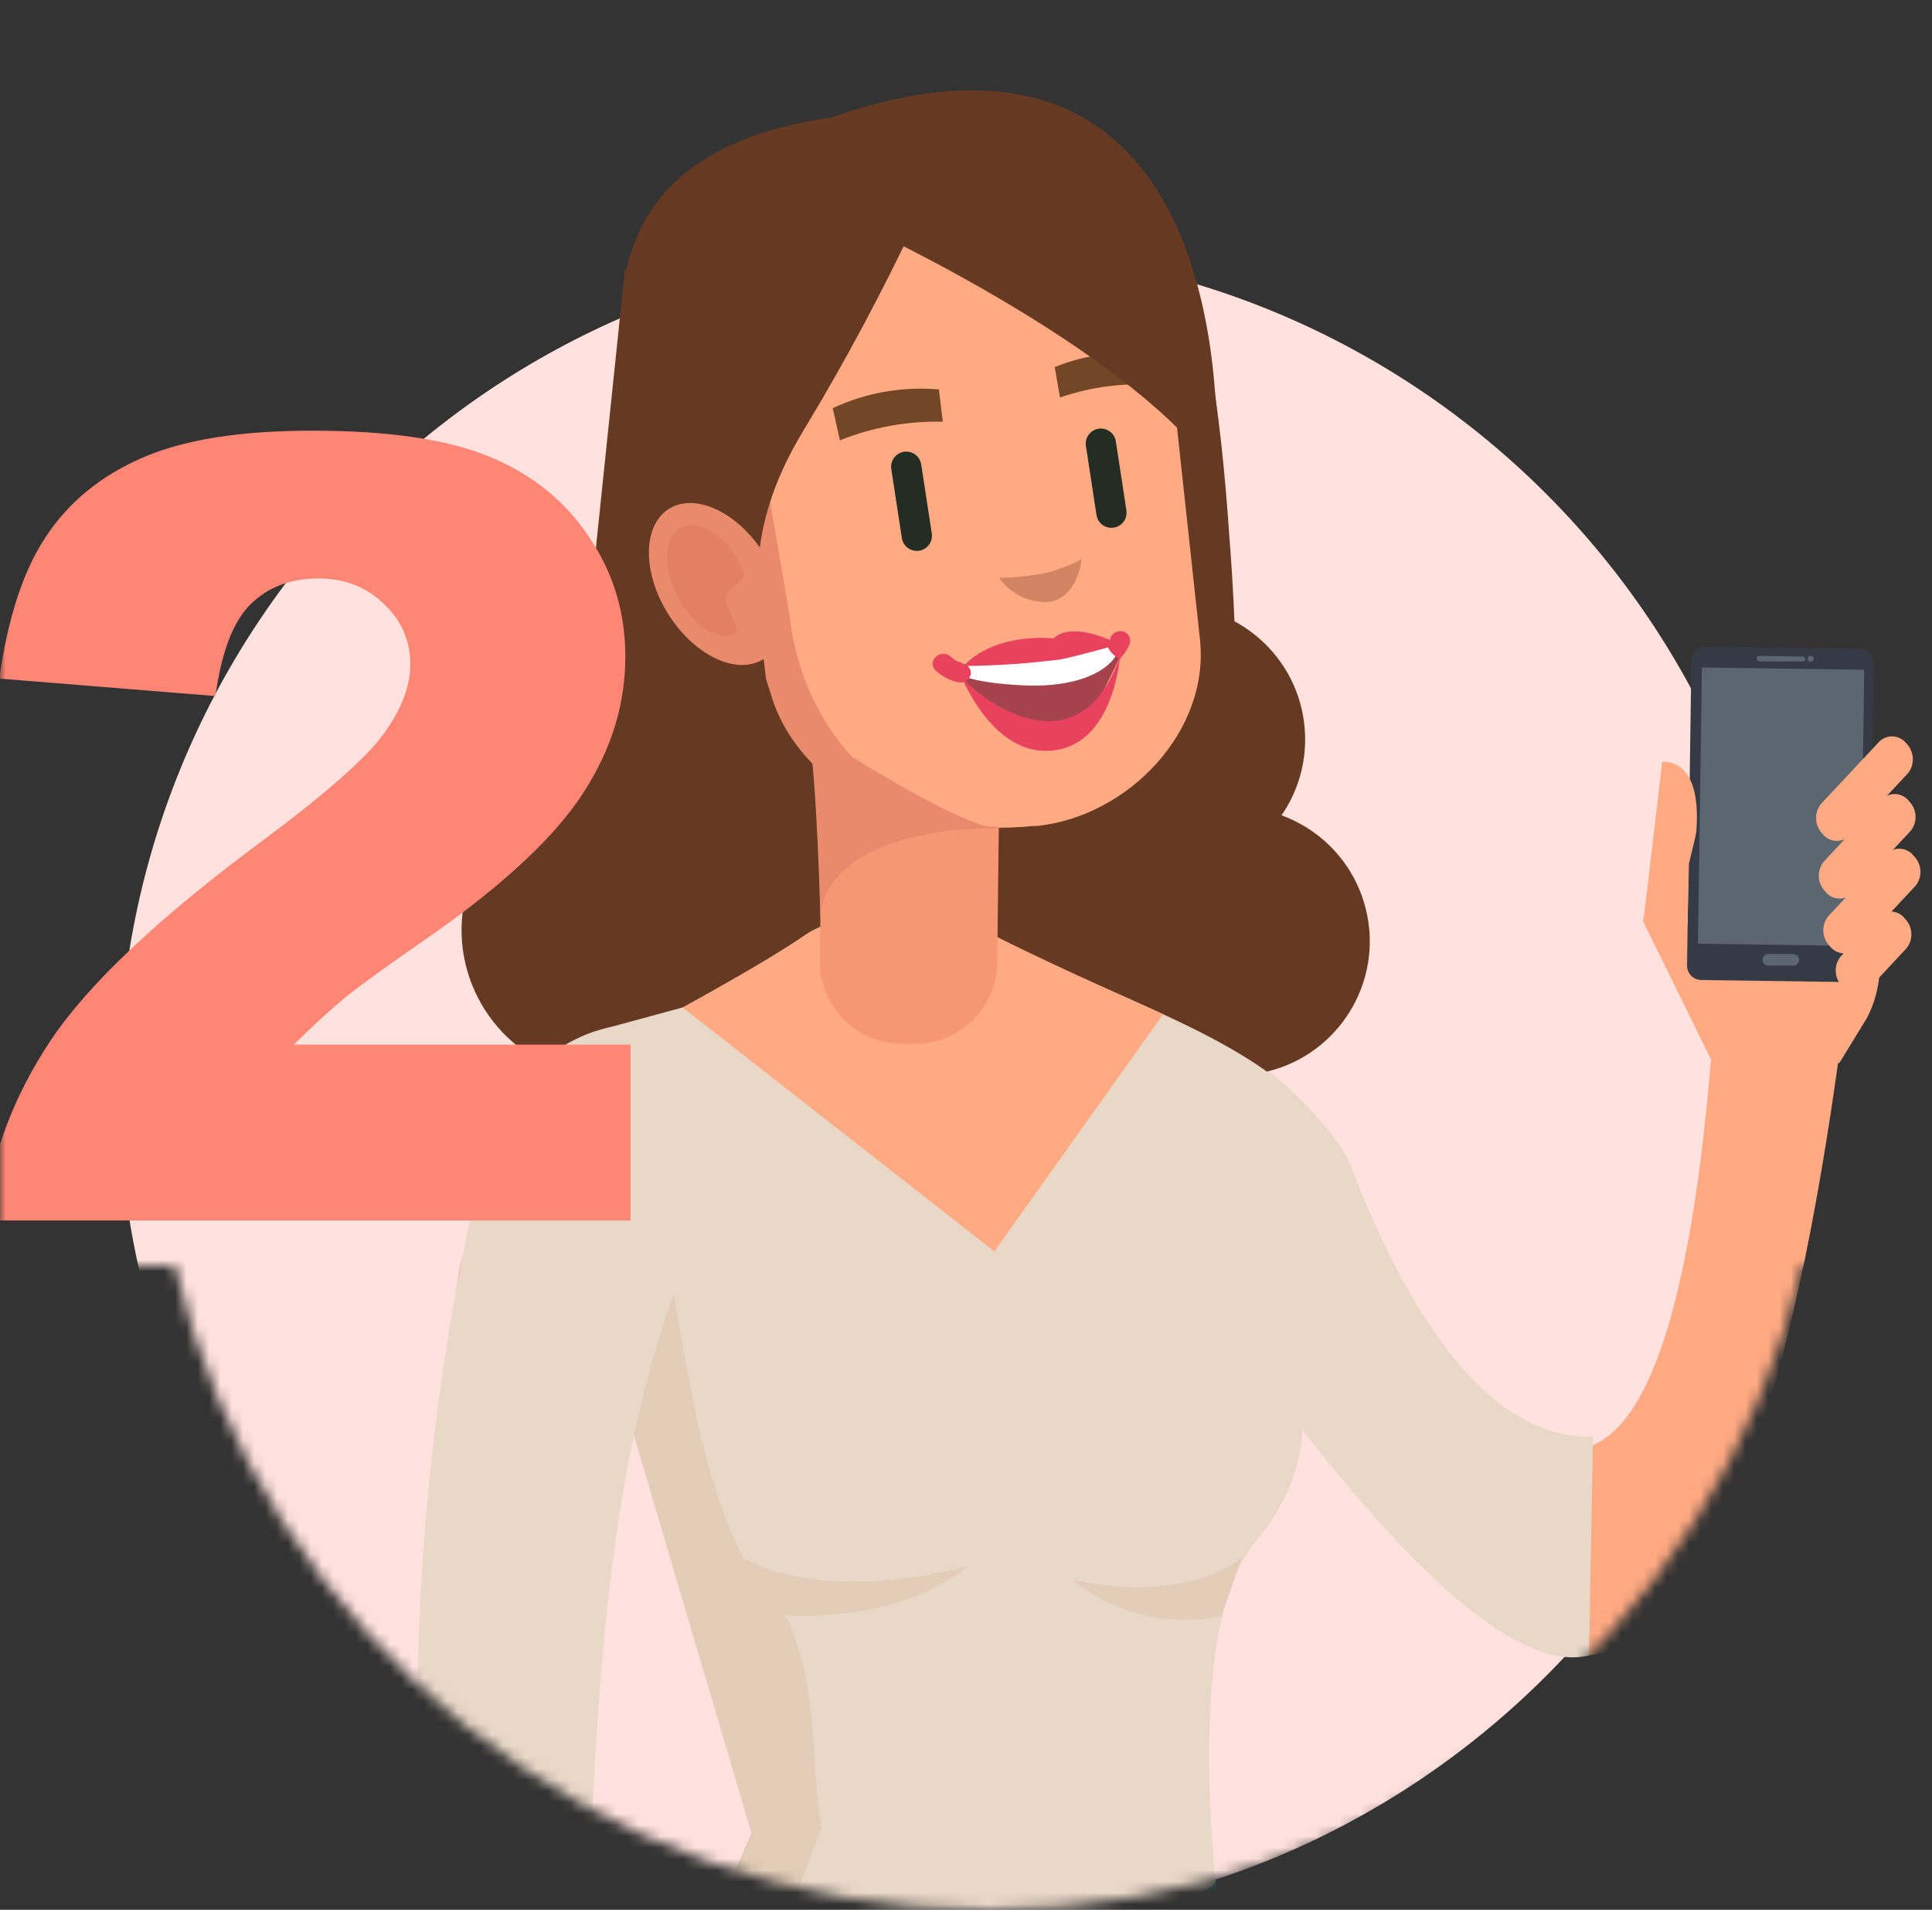 <svg width="171" height="169" viewBox="0 0 171 169" fill="none" xmlns="http://www.w3.org/2000/svg">
<rect x="0" y="0" width="171" height="169" fill="#333333" stroke="none"/>
<mask id="mask0_2785_28266" style="mask-type:alpha" maskUnits="userSpaceOnUse" x="0" y="0" width="171" height="169">
<path fill-rule="evenodd" clip-rule="evenodd" d="M171 0L0 0L0 112H15.466C23.147 144.675 52.485 169 87.504 169C122.523 169 151.861 144.675 159.542 112H171V0Z" fill="#C4C4C4"/>
</mask>
<g mask="url(#mask0_2785_28266)">
<path d="M84.5 170C125.369 170 158.5 136.869 158.5 96C158.5 55.131 125.369 22 84.5 22C43.631 22 10.5 55.131 10.5 96C10.5 136.869 43.631 170 84.5 170Z" fill="#FFE1DD"/>
<g clip-path="url(#clip0_2785_28266)">
<path d="M106.145 112.581C118.656 126.553 151.615 196.736 164.236 81.519L151.947 86.427C147.24 168.422 120.315 106.386 114.084 96.412L104.179 100.546C99.989 104.472 102.459 108.483 106.145 112.581Z" fill="#FFAA82"/>
<path d="M105.395 113.157C110.618 120.199 129.974 149.138 140.641 146.488L140.997 127.142C130.269 127.412 123.19 112.63 119.516 103.086C118.459 100.325 113.187 94.965 110.557 93.64C107.546 92.118 109.328 94.241 106.464 96.621C99.41 102.632 101.143 107.49 105.395 113.157Z" fill="#E9D8C8"/>
<path d="M50.576 94.981C43.56 93.084 39.412 85.869 41.312 78.865C43.212 71.861 50.44 67.721 57.456 69.617C64.472 71.513 68.62 78.729 66.72 85.733C64.821 92.737 57.593 96.877 50.576 94.981Z" fill="#663A22"/>
<path d="M97.811 86.112C96.251 79.749 100.154 73.328 106.529 71.77C112.905 70.213 119.337 74.11 120.897 80.473C122.457 86.837 118.554 93.258 112.179 94.816C105.804 96.373 99.371 92.476 97.811 86.112Z" fill="#663A22"/>
<path d="M91.832 66.815C91.065 60.308 95.728 54.413 102.246 53.648C108.764 52.882 114.67 57.536 115.437 64.043C116.204 70.549 111.541 76.445 105.023 77.21C98.505 77.976 92.599 73.322 91.832 66.815Z" fill="#663A22"/>
<path d="M48.007 66.155C47.015 59.679 51.471 53.626 57.959 52.636C64.447 51.646 70.51 56.094 71.501 62.57C72.493 69.047 68.037 75.099 61.55 76.089C55.062 77.079 48.999 72.631 48.007 66.155Z" fill="#663A22"/>
<path d="M106.871 95.185L55.785 96.277L50.181 73.079L55.305 23.898L103.43 19.593C104.327 19.494 106.822 30.241 106.994 31.283C107.903 36.657 108.444 42.079 108.812 47.513C110.066 63.424 109.414 79.428 106.871 95.185Z" fill="#663A22"/>
<path d="M71.355 82.685C73.137 81.458 78.028 80.232 78.728 80.403C79.343 80.109 84.357 80.845 86.25 81.875C97.826 88.181 109.243 91.186 115.547 97.737C115.547 97.737 116.125 109.723 110.238 110.005L80.437 111.624L50.623 113.243C44.737 113.562 44.098 106.042 44.098 106.042C43.495 95.566 60.541 90.217 71.355 82.685Z" fill="#E9D8C8"/>
<path d="M71.355 82.685C73.137 81.458 78.028 80.232 78.729 80.403C79.343 80.109 84.357 80.845 86.25 81.875C91.067 84.501 103.024 89.776 103.024 89.776L89.506 114.114L58.636 90.168C61.942 88.328 68.467 84.697 71.355 82.685Z" fill="#FFAA82"/>
<path d="M79.785 92.364H80.891C81.849 92.376 82.8 92.198 83.689 91.842C84.579 91.486 85.389 90.959 86.074 90.29C86.759 89.621 87.305 88.824 87.68 87.944C88.056 87.065 88.255 86.12 88.264 85.163L88.498 65.094L72.792 64.922L72.571 84.992C72.558 85.949 72.735 86.899 73.091 87.788C73.446 88.678 73.975 89.488 74.645 90.173C75.315 90.858 76.114 91.404 76.996 91.78C77.878 92.156 78.826 92.355 79.785 92.364Z" fill="#F79673"/>
<path d="M91.227 73.09C91.227 73.09 94.913 52.825 93.254 46.875L91.165 22.659C89.482 16.709 84.861 11.311 79.233 11.925L65.432 13.421C59.816 14.022 55.379 20.782 57.063 26.732L68.209 61.363C69.893 67.312 76.762 74.55 91.227 73.09Z" fill="#EA8A6C"/>
<path d="M91.411 73.092H91.792C99.915 72.221 107.092 64.676 106.207 56.567L103.123 28.131C102.736 24.647 100.983 21.457 98.247 19.26C95.511 17.062 92.015 16.035 88.523 16.404L70.372 18.366C68.295 18.599 64.227 20.82 64.461 22.844L69.905 54.555C71.109 65.707 80.228 74.306 91.411 73.092Z" fill="#FFAA82"/>
<path d="M81.536 41.098L82.471 47.209C82.583 47.94 82.081 48.622 81.35 48.733C80.618 48.845 79.935 48.343 79.823 47.614L78.887 41.502C78.776 40.772 79.278 40.089 80.009 39.978C80.74 39.866 81.424 40.368 81.536 41.098Z" fill="#242D22"/>
<path d="M98.762 39.057L99.698 45.168C99.81 45.898 99.308 46.581 98.576 46.692C97.845 46.804 97.162 46.303 97.05 45.572L96.114 39.461C96.002 38.731 96.504 38.048 97.236 37.937C97.967 37.825 98.65 38.327 98.762 39.057Z" fill="#242D22"/>
<path d="M102.36 34.068C99.468 33.856 96.562 34.231 93.819 35.172L93.352 32.485C96.145 31.348 99.189 30.967 102.176 31.381L102.36 34.068Z" fill="#744628"/>
<path d="M83.447 37.319C80.332 37.246 77.234 37.805 74.341 38.963L73.702 36.117C76.636 34.75 79.878 34.179 83.103 34.461L83.447 37.319Z" fill="#744628"/>
<path d="M95.736 49.488C95.736 49.488 95.392 53.009 92.738 53.279C91.9 53.305 91.069 53.124 90.318 52.752C89.568 52.379 88.921 51.827 88.437 51.144C89.789 51.11 91.137 50.97 92.467 50.727C93.602 50.443 94.699 50.027 95.736 49.488Z" fill="#D38462"/>
<path d="M88.535 73.323C80.842 73.139 72.559 75.568 72.621 81.592C72.621 81.592 72.313 68.539 71.515 64.528C71.515 64.466 84.775 73.323 88.535 73.323Z" fill="#EA8A6C"/>
<path d="M92.148 57.009L84.909 59.266L86.052 61.536C86.052 61.536 92.701 65.437 92.602 65.326C92.504 65.216 96.707 63.044 96.707 63.044C96.707 63.044 99.067 58.346 99.091 58.138C99.116 57.929 98.87 56.592 98.87 56.592L92.148 57.009Z" fill="#A4434C"/>
<path d="M91.668 58.064L85.081 58.935V59.72C85.081 59.72 85.991 60.407 90.415 60.64C96.203 60.947 99.017 58.8 99.128 56.96C99.128 56.96 95.146 56.813 95.036 56.825L91.668 58.064Z" fill="white"/>
<path d="M85.328 58.935C85.328 58.935 87.404 56.101 93.291 56.481C93.291 56.481 94.52 54.801 99.079 57.009C99.079 57.009 95.392 58.051 93.893 58.346C91.052 58.715 88.192 58.911 85.328 58.935Z" fill="#E8425E"/>
<path d="M84.959 59.535C84.959 59.535 87.994 67.73 93.967 66.27C98.674 65.117 99.141 58.014 99.141 58.014C95.368 69.177 85.524 61.056 84.959 59.535Z" fill="#E8425E"/>
<path d="M98.993 58.419C99.438 58.007 99.782 57.499 100.001 56.934C100.033 56.826 100.042 56.713 100.03 56.601C100.017 56.489 99.983 56.381 99.928 56.283C99.873 56.185 99.799 56.099 99.71 56.029C99.621 55.96 99.52 55.909 99.411 55.879C99.181 55.821 98.938 55.849 98.728 55.958C98.517 56.066 98.354 56.248 98.268 56.468C98.268 56.578 98.207 56.676 98.182 56.787C98.157 56.897 98.182 56.713 98.121 56.91V56.983L98.194 56.897L98.108 56.995C97.776 57.339 99.005 58.541 99.337 58.222L98.993 58.419Z" fill="#E8425E"/>
<path d="M85.156 58.664L84.676 58.493C84.454 58.362 84.247 58.206 84.062 58.026C83.864 57.892 83.624 57.834 83.387 57.863C83.149 57.892 82.93 58.007 82.772 58.186C82.691 58.271 82.629 58.373 82.592 58.484C82.555 58.596 82.542 58.714 82.555 58.831C82.568 58.947 82.606 59.06 82.667 59.16C82.727 59.261 82.809 59.347 82.907 59.413C83.466 59.911 84.15 60.25 84.885 60.394C85.12 60.421 85.356 60.361 85.549 60.225C85.741 60.09 85.877 59.888 85.93 59.658C85.942 59.545 85.931 59.431 85.898 59.322C85.866 59.214 85.812 59.112 85.74 59.025C85.668 58.937 85.579 58.864 85.479 58.811C85.379 58.757 85.269 58.724 85.156 58.714V58.664Z" fill="#E8425E"/>
<path d="M81.248 19.127C78.215 25.622 74.835 31.948 71.122 38.081C65.321 47.625 67.201 54.028 67.865 60.726C67.865 60.726 35.483 15.901 73.371 10.43L81.248 19.127Z" fill="#663A22"/>
<path d="M59.14 54.335C61.45 58.015 65.211 59.794 67.558 58.334C67.784 58.19 67.995 58.021 68.185 57.831C69.88 56.052 69.709 52.347 67.632 49.023C65.334 45.343 61.561 43.564 59.214 45.024C56.866 46.483 56.842 50.654 59.14 54.335Z" fill="#EA8A6C"/>
<path d="M65.775 50.471C66.23 51.514 64.264 51.931 64.252 52.838C64.252 54.2 65.862 55.868 64.841 56.163C63.17 56.654 60.86 54.936 59.692 52.237C58.525 49.538 58.943 47.036 60.626 46.545C62.31 46.054 64.608 47.809 65.775 50.471Z" fill="#E28061"/>
<path d="M78.274 20.955C78.274 20.955 100.849 31.664 107.621 41.932C107.621 41.932 111.086 -2.844 73.371 10.466L78.274 20.955Z" fill="#663A22"/>
<path d="M106.956 108.251C107.644 110.275 122.281 123.082 111.098 136.466C103.097 146.01 109.328 179.635 109.328 179.635H61.154L66.795 162.964L52.749 113.231L53.511 91.027L60.417 89.15L88.006 110.741L102.938 89.776L106.956 108.251Z" fill="#E9D8C8"/>
<path d="M112.007 184.54C112.007 184.54 121.482 257.238 121.494 276.853C118.41 273.173 113.875 273.737 108.357 277.05C94.239 282.25 78.764 282.48 64.497 277.7C60.024 274.584 55.895 273.934 52.38 277.884C52.38 277.884 47.317 199.666 64.743 171.427C78.482 175.291 107.411 168.409 107.583 166.52L112.007 184.54Z" fill="#00A19A"/>
<path d="M109.931 137.789C109.931 137.789 105.494 142.058 94.852 139.764C96.68 141.258 98.819 142.325 101.113 142.888C103.407 143.45 105.799 143.494 108.112 143.015L109.931 137.789Z" fill="#E3CDB8"/>
<path d="M85.733 138.562C85.733 138.562 71.306 142.844 63.613 136.428L67.3 142.733C67.3 142.733 78.36 144.475 85.733 138.562Z" fill="#E3CDB8"/>
<path d="M70.408 145.101C70.212 144.549 70.015 143.997 69.831 143.433C62.457 136.416 60.946 121.437 59.004 110.74L53.326 117.622L66.513 162.227C52.245 193.349 49.75 241.659 53.658 275.824C55.858 240.763 60.442 191.608 72.743 161.736C71.723 156.044 72.399 150.61 70.408 145.101Z" fill="#E3CDB8"/>
<path d="M40.57 112.874C37.817 131.975 35.224 172.764 42.893 211.505L51.778 212.118C47.059 167.133 56.288 116.505 59.95 104.925L51.95 103.097C46.297 102.557 41.394 107.256 40.57 112.874Z" fill="#FFAA82"/>
<path d="M42.918 102.165C37.884 122.941 36.011 144.354 37.363 165.686L52.196 165.318C53.191 142.341 54.801 122.701 63.355 105.87C64.669 99.896 65.591 93.602 58.439 90.879C51.323 89.493 44.663 95.197 42.918 102.165Z" fill="#E9D8C8"/>
<path d="M151.32 73.227L151.148 81.925L145.446 81.569L151.48 93.836L162.798 94.069L165.256 90.058C165.891 88.822 166.267 87.469 166.362 86.083L167.247 73.043L151.32 73.227Z" fill="#FFAA82"/>
<path d="M152.635 83.531H152.918L152.906 83.506H152.623L152.635 83.531Z" fill="#C8C8C8"/>
<path d="M156.155 83.557L157.925 83.582L157.924 83.607L156.155 83.582L156.155 83.557Z" fill="white"/>
<path d="M156.245 78.075L158.015 78.1L157.937 83.583L156.168 83.558L156.245 78.075Z" fill="white"/>
<path d="M151.333 64.272H151.247L151.173 69.215H151.247L151.333 64.272Z" fill="white"/>
<path d="M158.927 83.592L163.83 83.69L163.843 83.616L158.964 83.555L158.927 83.592Z" fill="#C8C8C8"/>
<path d="M150.985 57.232L164.588 57.423C165.287 57.433 165.846 58.007 165.836 58.705L165.454 85.666C165.444 86.364 164.869 86.921 164.17 86.912L150.567 86.72C149.868 86.71 149.31 86.136 149.32 85.438L149.702 58.477C149.711 57.779 150.286 57.222 150.985 57.232Z" fill="#353B44"/>
<path d="M164.519 83.716L150.288 83.507V83.446L150.632 59.07H150.693L164.937 59.267L164.998 59.34L164.654 83.703L164.519 83.716Z" fill="#5B6670"/>
<path d="M159.555 58.53H155.708C155.646 58.524 155.588 58.496 155.545 58.451C155.502 58.406 155.477 58.347 155.475 58.284C155.475 58.219 155.501 58.157 155.547 58.111C155.593 58.065 155.655 58.039 155.72 58.039L159.567 58.1C159.599 58.1 159.63 58.107 159.659 58.119C159.688 58.132 159.715 58.15 159.737 58.173C159.758 58.196 159.775 58.223 159.786 58.253C159.797 58.282 159.802 58.314 159.8 58.346C159.787 58.4 159.755 58.447 159.71 58.481C159.665 58.514 159.611 58.532 159.555 58.53Z" fill="#5B6670"/>
<path d="M160.525 58.297C160.525 58.369 160.497 58.438 160.446 58.488C160.395 58.539 160.326 58.567 160.255 58.567C160.22 58.567 160.185 58.56 160.153 58.546C160.121 58.533 160.092 58.513 160.068 58.487C160.044 58.462 160.025 58.432 160.013 58.4C160 58.367 159.995 58.332 159.997 58.297C159.997 58.226 160.025 58.157 160.076 58.106C160.127 58.056 160.195 58.027 160.267 58.027C160.302 58.027 160.337 58.034 160.369 58.048C160.401 58.062 160.43 58.082 160.454 58.107C160.478 58.132 160.497 58.162 160.509 58.195C160.521 58.228 160.527 58.262 160.525 58.297Z" fill="#5B6670"/>
<path d="M158.719 85.444H156.507C156.439 85.444 156.373 85.431 156.311 85.405C156.249 85.379 156.193 85.341 156.146 85.293C156.099 85.245 156.062 85.188 156.037 85.125C156.013 85.063 156.001 84.996 156.003 84.929C156.003 84.862 156.016 84.795 156.042 84.734C156.068 84.672 156.107 84.616 156.155 84.569C156.203 84.522 156.26 84.485 156.322 84.461C156.385 84.436 156.452 84.424 156.519 84.426H158.743C158.879 84.432 159.007 84.491 159.101 84.589C159.195 84.687 159.247 84.818 159.247 84.953C159.238 85.087 159.178 85.212 159.08 85.303C158.982 85.394 158.853 85.445 158.719 85.444Z" fill="#5B6670"/>
<path d="M168.746 83.911L165.44 87.456C165.276 87.613 165.08 87.733 164.866 87.808C164.652 87.884 164.424 87.913 164.198 87.895C163.972 87.876 163.752 87.81 163.553 87.701C163.354 87.591 163.181 87.441 163.044 87.26C162.706 86.916 162.506 86.46 162.481 85.979C162.456 85.498 162.608 85.024 162.909 84.647L166.215 81.102C166.379 80.945 166.575 80.826 166.789 80.75C167.003 80.674 167.231 80.645 167.457 80.664C167.683 80.682 167.903 80.748 168.102 80.858C168.301 80.967 168.474 81.117 168.611 81.298C168.949 81.642 169.149 82.098 169.174 82.579C169.199 83.06 169.047 83.534 168.746 83.911Z" fill="#FFAA82"/>
<path d="M169.569 78.355L164.396 83.899C164.229 84.063 164.029 84.188 163.809 84.267C163.589 84.347 163.355 84.378 163.122 84.36C162.889 84.341 162.663 84.273 162.459 84.16C162.254 84.046 162.077 83.891 161.938 83.703C161.605 83.356 161.408 82.902 161.383 82.422C161.358 81.942 161.507 81.469 161.803 81.09L166.989 75.545C167.153 75.389 167.349 75.269 167.563 75.193C167.777 75.118 168.005 75.088 168.231 75.107C168.457 75.126 168.677 75.192 168.876 75.301C169.075 75.41 169.248 75.561 169.385 75.742C169.73 76.079 169.94 76.532 169.974 77.013C170.008 77.495 169.864 77.972 169.569 78.355Z" fill="#FFAA82"/>
<path d="M169.115 73.52L163.942 79.065C163.778 79.222 163.583 79.343 163.369 79.42C163.156 79.496 162.928 79.527 162.702 79.51C162.476 79.492 162.256 79.427 162.056 79.319C161.857 79.211 161.683 79.062 161.545 78.881C161.206 78.535 161.005 78.078 160.981 77.594C160.956 77.111 161.108 76.635 161.41 76.256L166.584 70.711C166.748 70.555 166.944 70.435 167.158 70.359C167.372 70.284 167.6 70.254 167.826 70.273C168.052 70.291 168.272 70.358 168.471 70.467C168.67 70.576 168.843 70.727 168.98 70.907C169.318 71.252 169.518 71.707 169.543 72.189C169.568 72.67 169.416 73.144 169.115 73.52Z" fill="#FFAA82"/>
<path d="M168.882 68.417L163.696 73.962C163.532 74.119 163.337 74.24 163.124 74.316C162.91 74.393 162.683 74.423 162.457 74.406C162.23 74.389 162.01 74.324 161.811 74.215C161.611 74.107 161.437 73.958 161.3 73.778C160.965 73.429 160.768 72.972 160.743 72.49C160.718 72.008 160.868 71.534 161.164 71.153L166.35 65.608C166.515 65.451 166.711 65.331 166.925 65.256C167.139 65.18 167.366 65.151 167.593 65.169C167.819 65.188 168.039 65.254 168.238 65.364C168.437 65.473 168.61 65.623 168.747 65.804C169.08 66.151 169.277 66.606 169.302 67.085C169.327 67.565 169.178 68.038 168.882 68.417Z" fill="#FFAA82"/>
<path d="M145.422 81.581C145.508 81.311 147.118 67.424 147.118 67.424C147.118 67.424 150.669 66.848 150.141 73.558C150.141 73.754 149.846 74.957 149.489 76.404L149.354 81.826L145.422 81.581Z" fill="#FFAA82"/>
</g>
<path d="M55.816 108H-1.465C-0.809 102.344 1.176 97.031 4.488 92.062C7.832 87.062 14.082 81.172 23.238 74.391C28.832 70.234 32.41 67.078 33.973 64.922C35.535 62.766 36.316 60.719 36.316 58.781C36.316 56.688 35.535 54.906 33.973 53.438C32.441 51.938 30.504 51.188 28.16 51.188C25.723 51.188 23.723 51.953 22.16 53.484C20.629 55.016 19.598 57.719 19.066 61.594L-0.059 60.047C0.691 54.672 2.066 50.484 4.066 47.484C6.066 44.453 8.879 42.141 12.504 40.547C16.16 38.922 21.207 38.109 27.645 38.109C34.363 38.109 39.582 38.875 43.301 40.406C47.051 41.938 49.988 44.297 52.113 47.484C54.27 50.641 55.348 54.188 55.348 58.125C55.348 62.312 54.113 66.312 51.645 70.125C49.207 73.938 44.754 78.125 38.285 82.688C34.441 85.344 31.863 87.203 30.551 88.266C29.27 89.328 27.754 90.719 26.004 92.438H55.816V108Z" fill="#FF8674"/>
</g>
<defs>
<clipPath id="clip0_2785_28266">
<rect width="145" height="399" fill="white" transform="matrix(-1 0 0 1 170 8)"/>
</clipPath>
</defs>
</svg>
